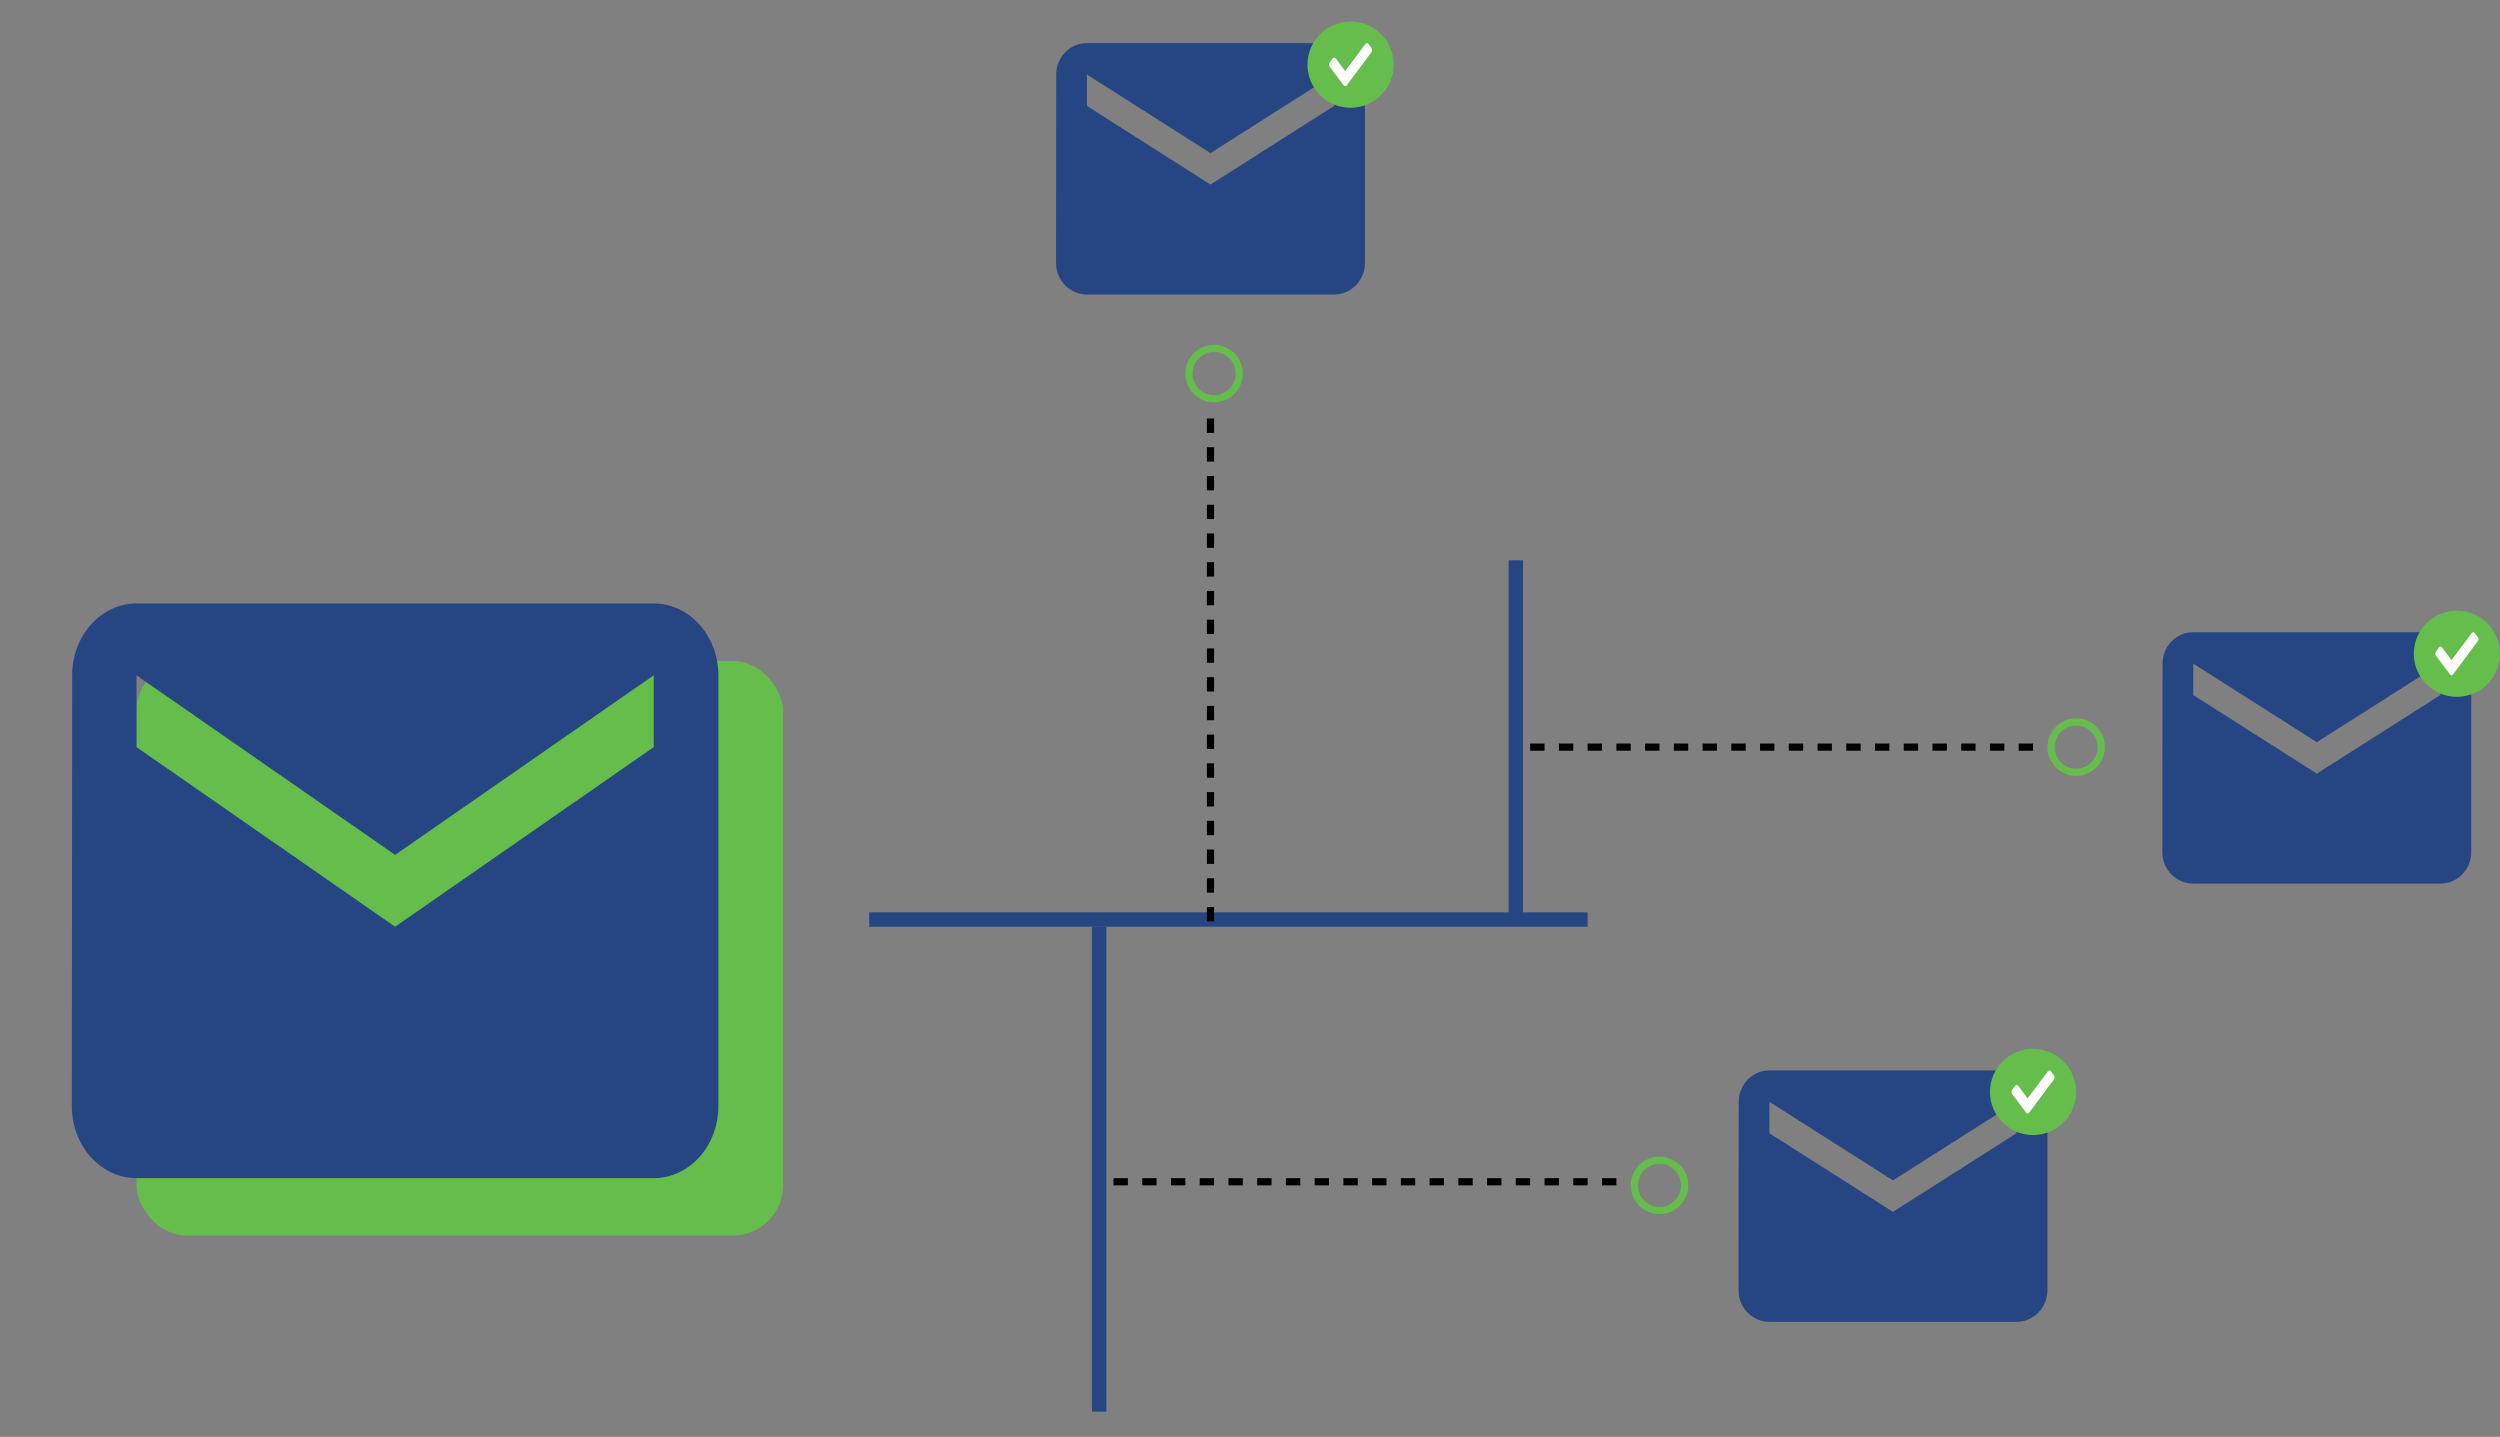 <svg width="348" height="200" viewBox="0 0 348 200" fill="none" xmlns="http://www.w3.org/2000/svg">
<rect x="0" y="0" width="348" height="200" fill="#808080" stroke="none"/>
<rect x="19" y="92" width="90" height="80" rx="7" fill="#65BD4C"/>
<path d="M91 84H19C14.05 84 10.045 88.5 10.045 94L10 154C10 159.5 14.05 164 19 164H91C95.95 164 100 159.5 100 154V94C100 88.5 95.95 84 91 84ZM91 104L55 129L19 104V94L55 119L91 94V104Z" fill="#254682"/>
<path d="M185.7 6H151.3C148.935 6 147.021 7.969 147.021 10.375L147 36.625C147 39.031 148.935 41 151.3 41H185.7C188.065 41 190 39.031 190 36.625V10.375C190 7.969 188.065 6 185.7 6ZM185.7 14.75L168.5 25.688L151.3 14.75V10.375L168.5 21.312L185.7 10.375V14.75Z" fill="#254682"/>
<path d="M339.7 88H305.3C302.935 88 301.021 89.969 301.021 92.375L301 118.625C301 121.031 302.935 123 305.3 123H339.7C342.065 123 344 121.031 344 118.625V92.375C344 89.969 342.065 88 339.7 88ZM339.7 96.75L322.5 107.688L305.3 96.75V92.375L322.5 103.312L339.7 92.375V96.75Z" fill="#254682"/>
<path d="M280.7 149H246.3C243.935 149 242.021 150.969 242.021 153.375L242 179.625C242 182.031 243.935 184 246.3 184H280.7C283.065 184 285 182.031 285 179.625V153.375C285 150.969 283.065 149 280.7 149ZM280.7 157.75L263.5 168.688L246.3 157.75V153.375L263.5 164.312L280.7 153.375V157.75Z" fill="#254682"/>
<line x1="121" y1="128" x2="221" y2="128" stroke="#254682" stroke-width="2"/>
<path d="M153 196.5V129" stroke="#254682" stroke-width="2"/>
<line x1="211" y1="128" x2="211" y2="78" stroke="#254682" stroke-width="2"/>
<path d="M213 104H283.257" stroke="black" stroke-dasharray="2 2"/>
<line x1="155" y1="164.5" x2="225.257" y2="164.5" stroke="black" stroke-dasharray="2 2"/>
<line x1="168.5" y1="128.257" x2="168.5" y2="58" stroke="black" stroke-dasharray="2 2"/>
<circle cx="289" cy="104" r="3.5" stroke="#65BD4C"/>
<circle cx="188" cy="9" r="6" fill="#65BD4C"/>
<circle cx="342" cy="91" r="6" fill="#65BD4C"/>
<circle cx="283" cy="152" r="6" fill="#65BD4C"/>
<circle cx="231" cy="165" r="3.5" stroke="#65BD4C"/>
<circle cx="169" cy="52" r="3.5" stroke="#65BD4C"/>
<path d="M187.038 11.882L185.088 9.267C184.971 9.11 184.971 8.855 185.088 8.698L185.512 8.129C185.629 7.972 185.819 7.972 185.936 8.129L187.25 9.891L190.064 6.118C190.181 5.961 190.371 5.961 190.488 6.118L190.912 6.687C191.029 6.844 191.029 7.099 190.912 7.256L187.462 11.882C187.345 12.039 187.155 12.039 187.038 11.882Z" fill="white"/>
<path d="M341.038 93.882L339.088 91.267C338.971 91.11 338.971 90.855 339.088 90.698L339.512 90.129C339.629 89.972 339.819 89.972 339.936 90.129L341.25 91.891L344.064 88.118C344.181 87.961 344.371 87.961 344.488 88.118L344.912 88.687C345.029 88.844 345.029 89.099 344.912 89.256L341.462 93.882C341.345 94.039 341.155 94.039 341.038 93.882Z" fill="white"/>
<path d="M282.038 154.882L280.088 152.267C279.971 152.11 279.971 151.855 280.088 151.698L280.512 151.129C280.629 150.972 280.819 150.972 280.936 151.129L282.25 152.891L285.064 149.118C285.181 148.961 285.371 148.961 285.488 149.118L285.912 149.687C286.029 149.844 286.029 150.099 285.912 150.256L282.462 154.882C282.345 155.039 282.155 155.039 282.038 154.882Z" fill="white"/>
</svg>
